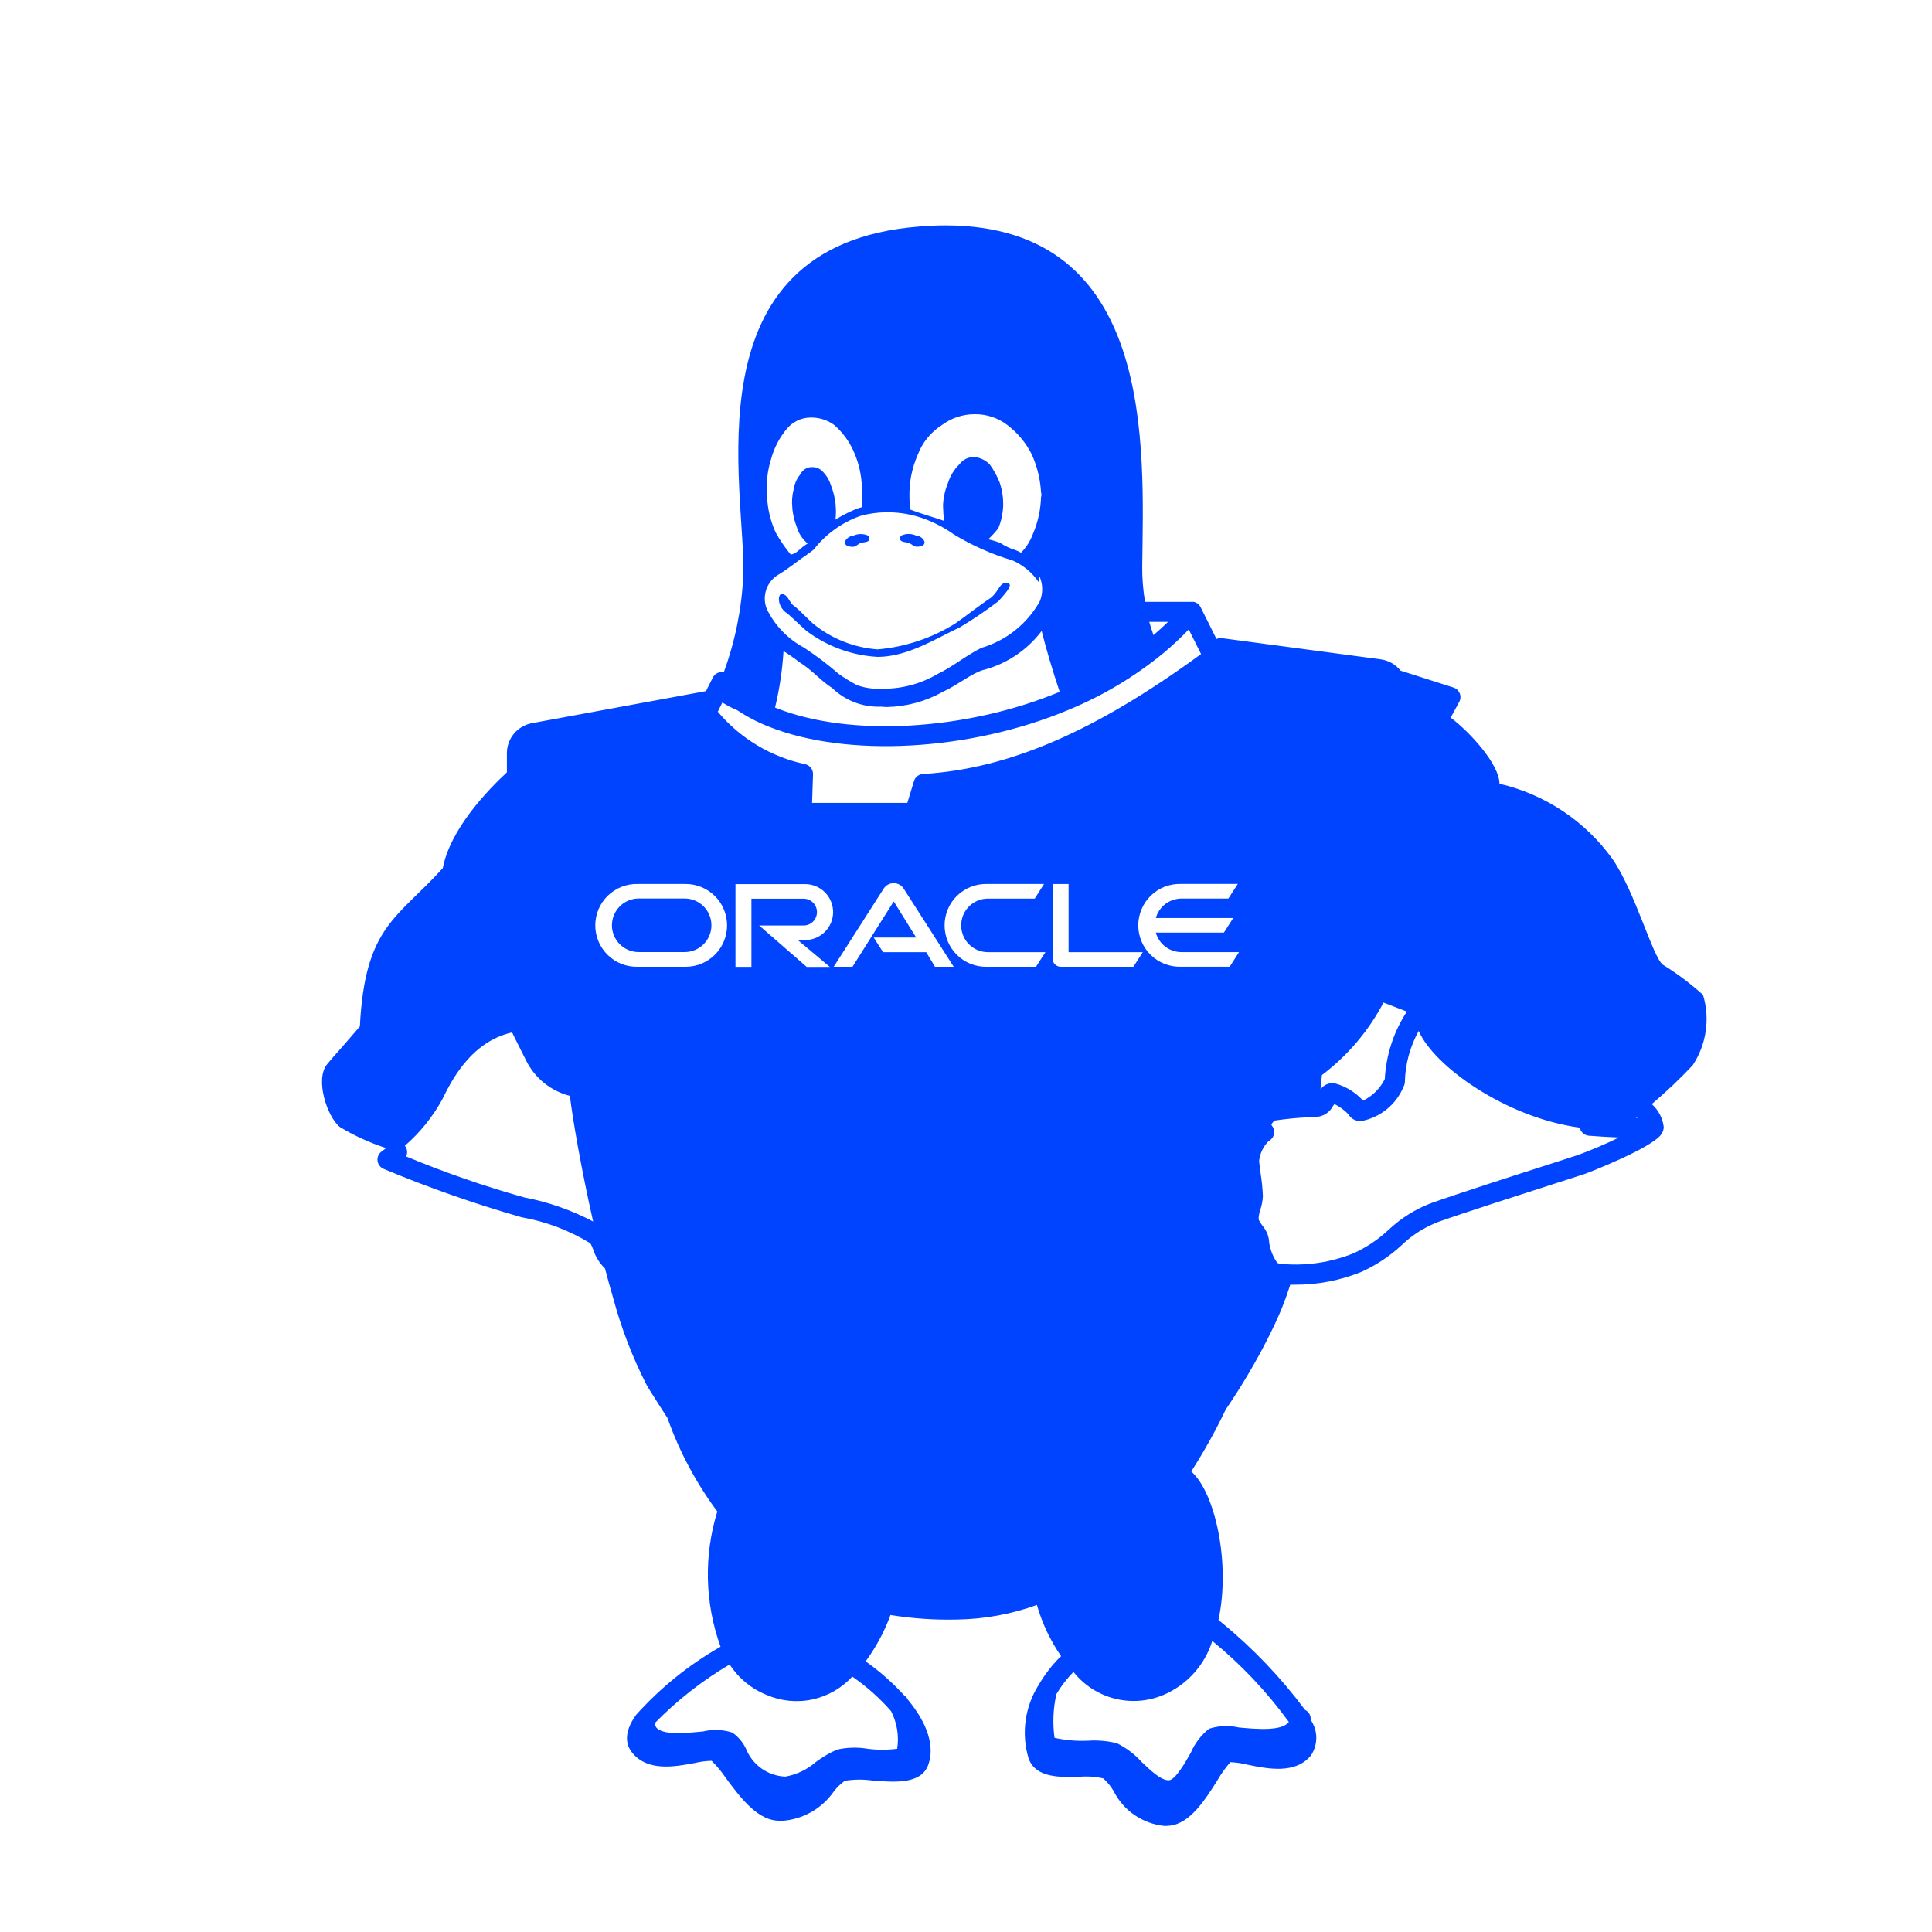 <svg xmlns="http://www.w3.org/2000/svg" width="60" height="60" viewBox="0 0 60 60" fill="none"><path d="M26.241 16.866C26.226 16.753 26.393 16.637 26.5 16.637C26.57 16.605 26.645 16.587 26.722 16.585C26.799 16.584 26.875 16.599 26.946 16.628C26.963 16.635 26.978 16.647 26.987 16.662C26.997 16.678 27 16.697 26.998 16.715V16.751H27.004C26.969 16.851 26.812 16.835 26.718 16.865C26.637 16.908 26.57 16.983 26.478 16.983C26.386 16.983 26.252 16.951 26.241 16.866ZM52.565 33.087C52.165 33.51 51.741 33.912 51.297 34.288C51.503 34.472 51.636 34.725 51.668 34.999C51.667 35.082 51.64 35.163 51.59 35.23C51.288 35.655 49.353 36.412 49.192 36.466C49.061 36.509 48.738 36.612 48.316 36.748C47.246 37.092 45.456 37.666 44.671 37.946C44.243 38.109 43.853 38.356 43.524 38.674C43.155 39.016 42.732 39.296 42.273 39.502C41.617 39.767 40.916 39.901 40.209 39.898C40.161 39.898 40.115 39.898 40.07 39.898C39.921 40.371 39.737 40.831 39.517 41.276C39.42 41.48 39.316 41.684 39.209 41.884C38.864 42.532 38.484 43.161 38.07 43.767C37.752 44.432 37.393 45.077 36.995 45.697C37.73 46.339 38.222 48.524 37.841 50.308L37.96 50.408C38.922 51.198 39.784 52.103 40.528 53.101C40.585 53.129 40.633 53.173 40.665 53.228C40.696 53.284 40.71 53.348 40.704 53.411C40.816 53.573 40.877 53.765 40.879 53.962C40.88 54.159 40.823 54.352 40.714 54.516C40.229 55.108 39.369 54.933 38.742 54.804C38.568 54.76 38.39 54.734 38.21 54.726C38.055 54.902 37.918 55.094 37.802 55.299C37.426 55.893 36.958 56.632 36.329 56.697C36.273 56.703 36.216 56.706 36.159 56.706C35.826 56.672 35.506 56.555 35.23 56.365C34.955 56.175 34.731 55.918 34.582 55.618C34.496 55.473 34.389 55.342 34.263 55.23C34.016 55.173 33.761 55.157 33.509 55.181C32.912 55.196 32.171 55.214 31.948 54.623C31.83 54.239 31.797 53.834 31.852 53.436C31.906 53.038 32.046 52.657 32.262 52.318C32.443 52.009 32.663 51.723 32.915 51.468C32.927 51.456 32.94 51.445 32.955 51.436C32.618 50.949 32.364 50.411 32.202 49.843C31.413 50.128 30.582 50.282 29.742 50.296C29.044 50.314 28.345 50.267 27.655 50.156C27.466 50.67 27.207 51.154 26.883 51.595C27.318 51.902 27.718 52.255 28.077 52.648C28.112 52.67 28.142 52.7 28.166 52.734C28.177 52.75 28.188 52.77 28.2 52.791C28.814 53.533 29.036 54.251 28.825 54.816C28.602 55.412 27.802 55.351 27.097 55.297C26.812 55.255 26.521 55.257 26.236 55.305C26.107 55.397 25.993 55.507 25.897 55.633C25.714 55.897 25.475 56.116 25.196 56.275C24.917 56.433 24.605 56.527 24.285 56.548C24.221 56.548 24.158 56.545 24.094 56.538C23.475 56.474 22.96 55.781 22.546 55.223C22.416 55.029 22.267 54.848 22.1 54.684C21.924 54.688 21.748 54.71 21.577 54.752C20.962 54.867 20.117 55.026 19.634 54.433C19.458 54.218 19.336 53.839 19.755 53.256C20.502 52.424 21.377 51.715 22.347 51.158L22.377 51.139C21.888 49.788 21.853 48.314 22.277 46.941C21.619 46.056 21.096 45.077 20.728 44.036C20.554 43.771 20.394 43.516 20.245 43.279L20.196 43.203C20.155 43.139 20.113 43.067 20.073 42.995L20.062 42.975C19.631 42.126 19.29 41.234 19.043 40.313C18.957 40.021 18.872 39.712 18.788 39.393C18.622 39.233 18.497 39.034 18.426 38.815C18.402 38.745 18.372 38.677 18.335 38.612C17.68 38.211 16.955 37.936 16.198 37.803C14.743 37.387 13.314 36.886 11.918 36.302C11.866 36.281 11.822 36.247 11.788 36.203C11.754 36.16 11.732 36.108 11.725 36.053C11.718 35.998 11.726 35.942 11.747 35.891C11.769 35.84 11.803 35.796 11.848 35.763L11.992 35.655C11.488 35.492 11.005 35.272 10.552 34.998C10.162 34.686 9.772 33.516 10.162 33.047C10.552 32.579 10.24 32.969 11.176 31.877C11.332 28.754 12.347 28.52 13.752 26.96C13.982 25.749 15.146 24.538 15.742 23.986V23.392C15.742 23.17 15.819 22.955 15.961 22.785C16.103 22.615 16.3 22.5 16.518 22.459L21.926 21.463L22.135 21.045C22.159 20.998 22.194 20.958 22.237 20.928C22.28 20.898 22.33 20.88 22.382 20.874C22.414 20.871 22.446 20.873 22.477 20.88C22.83 19.918 23.034 18.908 23.082 17.885C23.192 15.316 21.262 7.61 28.543 7.036C28.825 7.013 29.101 7 29.368 7C35.881 7.01 35.519 13.868 35.473 17.578C35.469 17.951 35.498 18.324 35.561 18.692H37.007C37.02 18.691 37.033 18.691 37.047 18.692H37.064H37.077C37.093 18.695 37.11 18.701 37.126 18.707L37.136 18.712C37.151 18.718 37.164 18.726 37.177 18.734L37.185 18.739C37.199 18.749 37.213 18.76 37.225 18.772L37.233 18.78C37.245 18.792 37.256 18.805 37.265 18.819V18.822C37.273 18.833 37.28 18.844 37.286 18.856L37.779 19.844C37.831 19.82 37.888 19.811 37.945 19.818L42.878 20.476C43.121 20.508 43.343 20.634 43.495 20.827L45.14 21.352C45.183 21.366 45.223 21.39 45.257 21.421C45.29 21.452 45.316 21.491 45.333 21.533C45.35 21.576 45.358 21.622 45.355 21.667C45.353 21.713 45.34 21.758 45.318 21.798L45.063 22.266L45.052 22.287C45.647 22.733 46.567 23.738 46.567 24.34C47.983 24.668 49.232 25.5 50.079 26.681C50.78 27.696 51.328 29.725 51.64 29.959C52.084 30.233 52.501 30.547 52.888 30.896C52.999 31.262 53.028 31.649 52.972 32.027C52.916 32.406 52.777 32.767 52.565 33.086V33.087ZM41.053 33.391L41.009 33.828C41.027 33.806 41.046 33.784 41.067 33.764C41.12 33.713 41.185 33.676 41.255 33.656C41.326 33.636 41.4 33.634 41.472 33.649C41.803 33.742 42.101 33.927 42.332 34.181C42.624 34.038 42.861 33.803 43.006 33.511C43.046 32.764 43.282 32.041 43.691 31.415L42.966 31.136C42.502 32.018 41.849 32.786 41.055 33.386L41.053 33.391ZM35.691 19.312C35.731 19.452 35.775 19.59 35.823 19.724C35.979 19.591 36.13 19.454 36.275 19.312H35.691ZM28.244 15.45V15.485C28.248 15.6 28.258 15.714 28.276 15.828C28.567 15.943 28.989 16.061 29.321 16.176C29.301 16.023 29.29 15.869 29.287 15.715V15.683C29.298 15.446 29.351 15.213 29.442 14.994C29.511 14.777 29.632 14.579 29.795 14.42C29.847 14.349 29.915 14.291 29.993 14.252C30.072 14.212 30.158 14.192 30.246 14.193H30.274C30.449 14.215 30.61 14.296 30.734 14.42C30.864 14.597 30.97 14.79 31.049 14.994C31.122 15.216 31.158 15.449 31.154 15.683V15.715C31.144 15.953 31.093 16.188 31.002 16.408C30.906 16.529 30.802 16.643 30.689 16.749C30.818 16.776 30.944 16.814 31.066 16.863C31.218 16.962 31.383 17.04 31.557 17.092C31.609 17.112 31.66 17.137 31.709 17.165C31.871 17 31.996 16.803 32.076 16.587C32.242 16.203 32.328 15.789 32.331 15.371L32.338 15.412C32.339 15.425 32.341 15.437 32.345 15.449V15.27C32.345 15.303 32.334 15.333 32.334 15.371C32.321 14.941 32.223 14.517 32.048 14.124C31.87 13.764 31.611 13.45 31.293 13.206C31.004 12.983 30.65 12.863 30.286 12.864H30.264C29.895 12.864 29.535 12.985 29.241 13.208C28.901 13.426 28.642 13.748 28.5 14.126C28.317 14.543 28.23 14.995 28.244 15.45V15.45ZM23.82 15.386C23.833 15.782 23.924 16.172 24.087 16.533C24.223 16.778 24.381 17.009 24.56 17.225C24.644 17.206 24.721 17.165 24.785 17.108C24.879 17.021 24.981 16.942 25.089 16.874C25.068 16.863 25.049 16.849 25.031 16.833C24.897 16.706 24.799 16.547 24.747 16.371C24.674 16.187 24.627 15.994 24.607 15.797V15.773C24.586 15.581 24.599 15.387 24.647 15.2C24.672 15.029 24.743 14.868 24.852 14.735C24.882 14.673 24.927 14.62 24.983 14.58C25.038 14.54 25.103 14.515 25.171 14.508H25.207C25.264 14.504 25.321 14.511 25.375 14.53C25.43 14.549 25.48 14.579 25.522 14.617C25.656 14.743 25.754 14.902 25.808 15.078C25.88 15.262 25.928 15.455 25.95 15.651V15.678C25.967 15.83 25.965 15.985 25.945 16.137C26.161 16.004 26.387 15.889 26.622 15.793C26.668 15.782 26.712 15.763 26.765 15.751V15.613C26.779 15.461 26.78 15.307 26.768 15.155V15.148C26.757 14.752 26.668 14.362 26.504 14.001C26.365 13.695 26.163 13.423 25.911 13.201C25.712 13.054 25.471 12.973 25.224 12.968H25.16C25.023 12.971 24.887 13.003 24.763 13.062C24.639 13.122 24.529 13.207 24.44 13.312C24.214 13.581 24.048 13.895 23.953 14.234C23.835 14.605 23.79 14.995 23.82 15.383V15.386ZM23.807 18.899C24.059 19.424 24.474 19.853 24.989 20.123H24.998V20.132C25.366 20.375 25.719 20.643 26.052 20.933C26.231 21.057 26.415 21.171 26.606 21.274C26.853 21.364 27.116 21.403 27.378 21.389C27.991 21.4 28.594 21.241 29.122 20.929C29.594 20.703 29.995 20.361 30.46 20.129V20.125C31.239 19.902 31.898 19.38 32.292 18.673C32.346 18.544 32.371 18.405 32.366 18.265C32.361 18.125 32.327 17.988 32.265 17.863V18.089C32.061 17.787 31.776 17.548 31.442 17.402H31.437C30.8 17.212 30.19 16.941 29.622 16.596C29.274 16.347 28.886 16.158 28.476 16.036C28.167 15.949 27.848 15.906 27.527 15.909C27.256 15.911 26.986 15.949 26.724 16.021C26.154 16.222 25.653 16.581 25.279 17.056V17.062H25.277C25.22 17.111 25.152 17.16 24.974 17.287C24.796 17.399 24.528 17.634 24.142 17.866C23.977 17.974 23.854 18.135 23.793 18.322C23.732 18.509 23.737 18.711 23.807 18.895V18.899ZM32.346 19.6C31.897 20.191 31.264 20.615 30.547 20.805H30.538C30.16 20.919 29.762 21.263 29.263 21.495C28.737 21.786 28.149 21.944 27.548 21.957C27.484 21.957 27.424 21.951 27.357 21.946C27.079 21.957 26.802 21.911 26.543 21.812C26.283 21.713 26.047 21.562 25.847 21.369C25.486 21.142 25.21 20.796 24.831 20.568C24.671 20.444 24.505 20.328 24.333 20.22C24.297 20.811 24.209 21.397 24.07 21.972L24.111 21.99C26.396 22.9 30.011 22.691 32.909 21.486C32.688 20.818 32.494 20.176 32.35 19.596L32.346 19.6ZM22.292 22.103C22.99 22.934 23.946 23.508 25.008 23.733C25.078 23.75 25.14 23.79 25.184 23.847C25.228 23.904 25.251 23.975 25.249 24.047L25.22 24.935H28.178L28.384 24.258C28.402 24.197 28.439 24.143 28.489 24.104C28.539 24.065 28.6 24.042 28.663 24.038C31.328 23.875 34 22.724 37.3 20.312L36.918 19.548C36.672 19.804 36.413 20.047 36.141 20.274C35.244 21.013 34.24 21.613 33.165 22.053C30.127 23.324 26.308 23.536 23.879 22.568C23.535 22.434 23.207 22.263 22.899 22.058C22.737 21.992 22.581 21.911 22.434 21.816L22.292 22.103ZM25.004 29.194C25.234 29.194 25.455 29.102 25.618 28.94C25.781 28.777 25.873 28.556 25.873 28.326C25.873 28.095 25.781 27.874 25.618 27.711C25.455 27.548 25.234 27.457 25.004 27.457H22.841V30.027H23.336V27.91H24.971C25.079 27.914 25.181 27.96 25.256 28.038C25.33 28.115 25.372 28.219 25.372 28.326C25.372 28.434 25.33 28.538 25.256 28.615C25.181 28.693 25.079 28.739 24.971 28.743H23.578L25.054 30.029H25.772L24.779 29.196L25.004 29.194ZM18.42 37.935C18.049 36.294 17.779 34.722 17.699 34.033C17.408 33.959 17.136 33.824 16.901 33.635C16.667 33.447 16.476 33.21 16.342 32.941L15.947 32.153L15.942 32.14L15.903 32.063C14.56 32.362 13.957 33.705 13.736 34.141C13.437 34.687 13.043 35.175 12.573 35.583L12.581 35.592C12.615 35.638 12.636 35.692 12.642 35.749C12.648 35.805 12.638 35.863 12.613 35.914C13.81 36.413 15.036 36.839 16.285 37.188C17.03 37.33 17.75 37.582 18.42 37.935V37.935ZM22.58 28.74C22.58 28.399 22.445 28.072 22.204 27.83C21.963 27.589 21.636 27.453 21.295 27.453H19.801C19.63 27.449 19.46 27.48 19.3 27.543C19.141 27.606 18.996 27.7 18.873 27.819C18.751 27.939 18.654 28.082 18.587 28.24C18.521 28.398 18.487 28.567 18.487 28.739C18.487 28.91 18.521 29.079 18.587 29.237C18.654 29.395 18.751 29.538 18.873 29.658C18.996 29.778 19.141 29.872 19.3 29.935C19.46 29.998 19.63 30.028 19.801 30.024H21.295C21.464 30.024 21.631 29.991 21.787 29.927C21.943 29.862 22.084 29.767 22.204 29.648C22.323 29.529 22.418 29.387 22.482 29.231C22.547 29.076 22.58 28.908 22.58 28.74V28.74ZM26.501 52.091L26.468 52.067C26.139 52.428 25.706 52.676 25.229 52.779C24.752 52.881 24.254 52.831 23.807 52.637C23.336 52.449 22.935 52.118 22.66 51.692C21.808 52.194 21.026 52.806 20.335 53.513C20.337 53.576 20.364 53.636 20.41 53.679C20.645 53.892 21.357 53.82 21.828 53.773C22.132 53.699 22.45 53.711 22.746 53.808C22.928 53.937 23.074 54.11 23.169 54.312C23.267 54.558 23.435 54.771 23.651 54.924C23.868 55.077 24.125 55.164 24.39 55.174C24.737 55.113 25.061 54.959 25.328 54.728C25.534 54.572 25.758 54.44 25.994 54.336C26.307 54.265 26.63 54.256 26.946 54.31C27.25 54.349 27.559 54.349 27.863 54.31C27.925 53.909 27.858 53.5 27.672 53.14C27.325 52.744 26.932 52.392 26.501 52.091V52.091ZM29.618 30.024L28.055 27.582C28.021 27.535 27.976 27.495 27.924 27.469C27.872 27.442 27.814 27.428 27.756 27.429C27.695 27.428 27.636 27.442 27.583 27.47C27.53 27.497 27.484 27.538 27.45 27.587L25.892 30.024H26.475L27.756 27.995L28.453 29.117H27.134L27.425 29.571H28.763L29.038 30.024H29.618ZM32.466 29.571H30.682C30.461 29.571 30.249 29.483 30.093 29.327C29.937 29.171 29.85 28.959 29.85 28.739C29.85 28.518 29.937 28.306 30.093 28.151C30.249 27.994 30.461 27.907 30.682 27.907H32.134L32.424 27.453H30.649C30.478 27.449 30.308 27.48 30.148 27.543C29.989 27.606 29.844 27.7 29.721 27.819C29.599 27.939 29.502 28.082 29.435 28.24C29.369 28.398 29.335 28.567 29.335 28.739C29.335 28.91 29.369 29.079 29.435 29.237C29.502 29.395 29.599 29.538 29.721 29.658C29.844 29.778 29.989 29.872 30.148 29.935C30.308 29.998 30.478 30.028 30.649 30.024H32.173L32.466 29.571ZM35.199 30.024L35.49 29.571H33.186V27.454H32.691V29.778C32.691 29.81 32.698 29.842 32.71 29.871C32.722 29.901 32.74 29.928 32.763 29.95C32.811 29.998 32.876 30.024 32.944 30.024H35.199ZM36.137 52.636C35.657 52.84 35.123 52.881 34.617 52.752C34.111 52.623 33.661 52.332 33.337 51.923C33.133 52.131 32.955 52.362 32.807 52.613V52.613C32.706 53.058 32.687 53.517 32.749 53.969C33.09 54.046 33.441 54.076 33.791 54.059C34.093 54.039 34.396 54.066 34.69 54.139C34.978 54.282 35.238 54.479 35.454 54.718C35.734 54.986 36.051 55.288 36.294 55.288C36.497 55.288 36.813 54.731 36.982 54.431C37.106 54.141 37.3 53.886 37.547 53.689C37.846 53.591 38.167 53.578 38.474 53.649C39.016 53.699 39.812 53.771 40.026 53.477C39.345 52.539 38.546 51.694 37.649 50.961C37.532 51.333 37.337 51.675 37.076 51.964C36.815 52.253 36.495 52.483 36.137 52.636V52.636ZM38.479 29.569H36.695C36.514 29.57 36.337 29.511 36.193 29.402C36.048 29.292 35.943 29.139 35.895 28.964H38.008L38.299 28.511H35.895C35.944 28.337 36.049 28.183 36.193 28.074C36.338 27.965 36.514 27.906 36.695 27.905H38.148L38.441 27.452H36.665C36.494 27.448 36.324 27.479 36.164 27.541C36.005 27.604 35.86 27.698 35.737 27.818C35.615 27.938 35.517 28.081 35.451 28.239C35.385 28.397 35.35 28.566 35.35 28.737C35.35 28.909 35.385 29.078 35.451 29.236C35.517 29.394 35.615 29.537 35.737 29.657C35.86 29.776 36.005 29.871 36.164 29.933C36.324 29.996 36.494 30.027 36.665 30.023H38.189L38.479 29.569ZM50.275 35.326C49.94 35.312 49.625 35.293 49.34 35.27C49.273 35.264 49.209 35.236 49.159 35.191C49.109 35.146 49.074 35.086 49.061 35.02C46.749 34.707 44.524 33.098 44.059 32.016C43.791 32.499 43.643 33.04 43.63 33.593C43.63 33.645 43.616 33.696 43.591 33.742C43.479 34.018 43.299 34.261 43.068 34.448C42.837 34.636 42.562 34.763 42.27 34.817H42.259C42.181 34.819 42.104 34.801 42.036 34.763C41.968 34.725 41.912 34.669 41.873 34.602C41.749 34.472 41.602 34.366 41.441 34.287L41.401 34.343C41.353 34.438 41.281 34.519 41.193 34.579C41.105 34.639 41.004 34.675 40.898 34.685C40.874 34.685 40.79 34.685 40.658 34.696C40.298 34.712 39.94 34.747 39.583 34.8C39.504 34.875 39.486 34.909 39.486 34.928C39.49 34.943 39.498 34.957 39.509 34.97C39.536 35.006 39.555 35.048 39.565 35.093C39.574 35.138 39.573 35.184 39.563 35.229C39.552 35.273 39.532 35.315 39.504 35.351C39.475 35.386 39.44 35.416 39.399 35.436C39.23 35.605 39.125 35.827 39.102 36.064C39.114 36.174 39.131 36.301 39.148 36.429C39.186 36.667 39.21 36.907 39.22 37.147C39.213 37.286 39.188 37.424 39.144 37.556C39.109 37.656 39.089 37.761 39.087 37.868C39.115 37.933 39.152 37.994 39.197 38.05L39.244 38.114C39.349 38.25 39.409 38.416 39.415 38.589C39.445 38.789 39.516 38.981 39.623 39.154C39.641 39.182 39.663 39.209 39.687 39.233C39.743 39.245 39.801 39.253 39.859 39.257C40.597 39.315 41.338 39.201 42.025 38.926C42.426 38.745 42.795 38.5 43.117 38.199C43.505 37.832 43.962 37.546 44.462 37.359C45.257 37.074 47.053 36.498 48.127 36.154C48.546 36.019 48.866 35.916 48.995 35.873C49.431 35.714 49.858 35.532 50.275 35.327V35.326ZM50.849 34.719C50.842 34.712 50.835 34.705 50.83 34.698L50.806 34.718L50.849 34.719ZM27.954 16.75C27.984 16.848 28.145 16.831 28.235 16.862C28.319 16.905 28.384 16.979 28.478 16.979C28.572 16.979 28.701 16.95 28.711 16.865C28.728 16.749 28.561 16.633 28.452 16.633C28.382 16.601 28.306 16.583 28.23 16.582C28.153 16.581 28.077 16.596 28.006 16.626C27.979 16.64 27.946 16.68 27.956 16.712L27.954 16.75ZM24.408 19.02C24.57 19.136 24.785 19.367 25.052 19.598C25.691 20.076 26.458 20.356 27.255 20.4C28.19 20.4 29.068 19.826 29.816 19.479C30.226 19.231 30.623 18.962 31.005 18.672C31.317 18.329 31.48 18.126 31.259 18.099C31.035 18.099 31.047 18.325 30.778 18.56C30.429 18.79 29.998 19.134 29.663 19.365C28.934 19.819 28.109 20.094 27.254 20.167C26.518 20.113 25.816 19.832 25.245 19.363C24.994 19.132 24.789 18.903 24.624 18.79C24.503 18.675 24.469 18.471 24.281 18.443C24.157 18.448 24.123 18.792 24.406 19.023L24.408 19.02ZM21.264 27.904H19.836C19.616 27.904 19.404 27.992 19.248 28.148C19.092 28.304 19.004 28.516 19.004 28.736C19.004 28.957 19.092 29.168 19.248 29.324C19.404 29.48 19.616 29.568 19.836 29.568H21.262C21.483 29.568 21.695 29.48 21.851 29.324C22.007 29.168 22.094 28.957 22.094 28.736C22.094 28.516 22.007 28.304 21.851 28.148C21.695 27.992 21.483 27.904 21.262 27.904H21.264Z" fill="#0044FF"></path></svg>